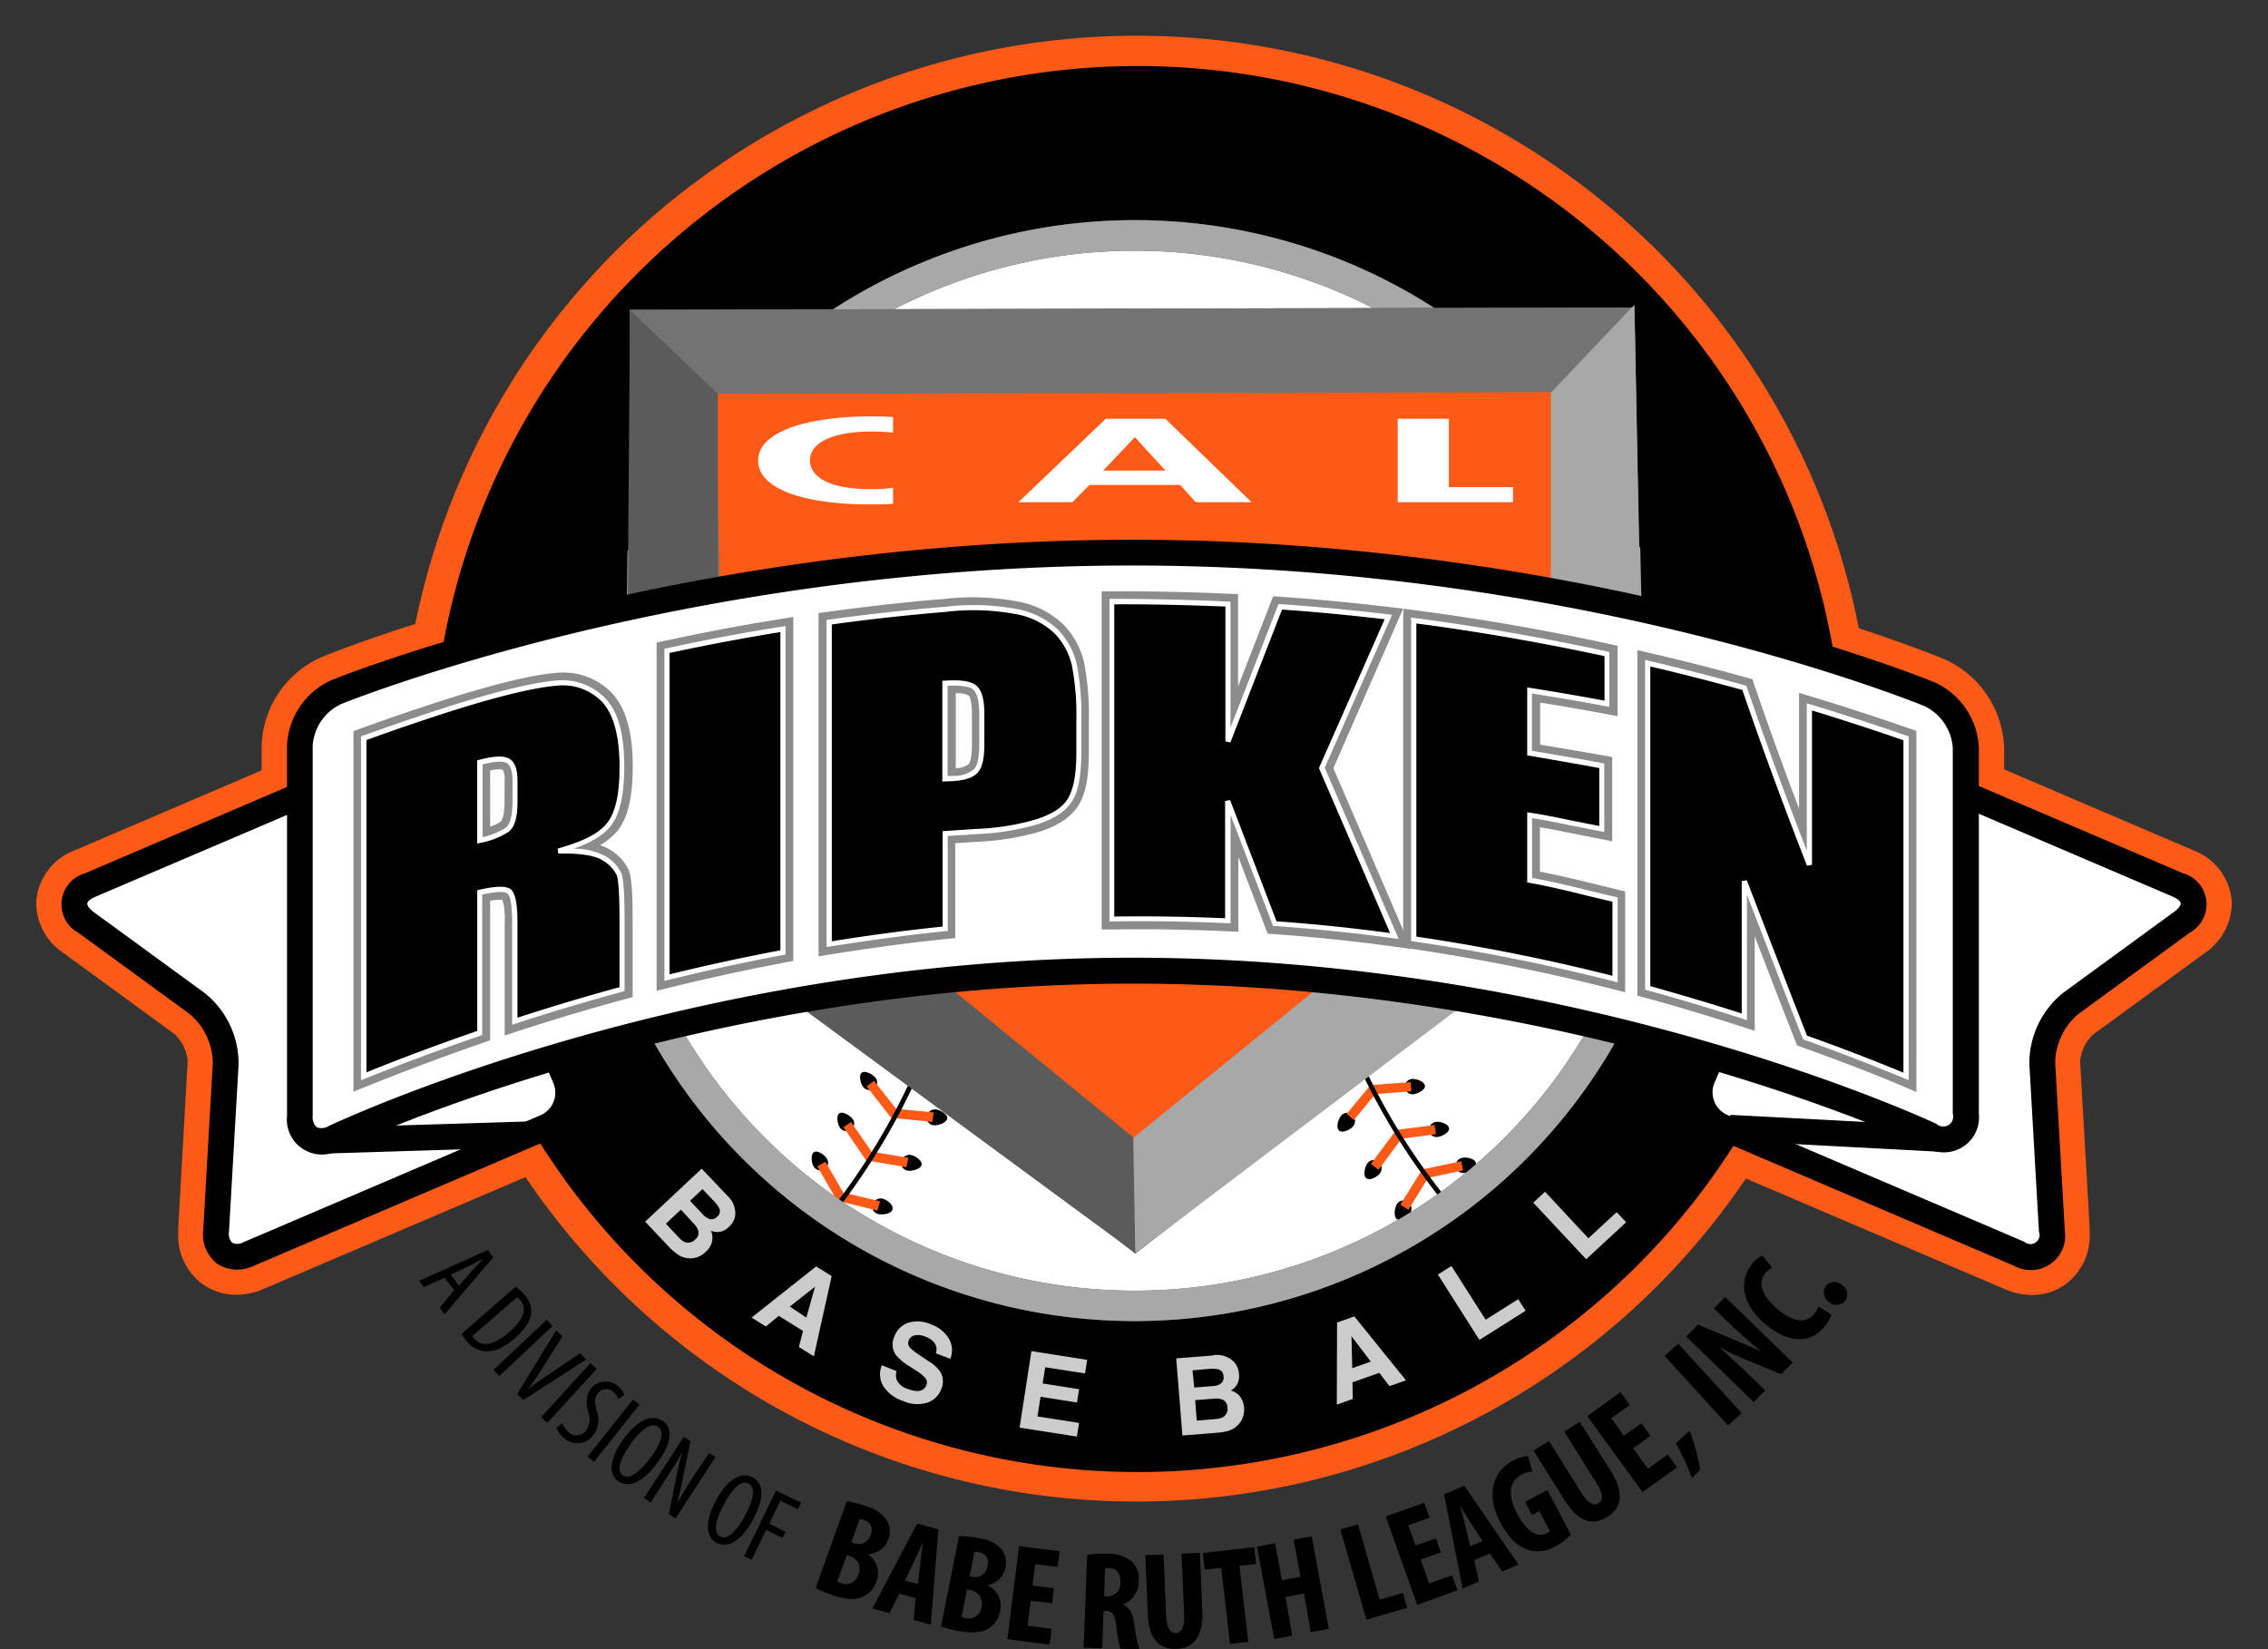 <svg width="143" height="104" fill="none" xmlns="http://www.w3.org/2000/svg"><rect width="100%" height="100%" fill="#333333" stroke="none"/><g clip-path="url(#clip0)"><path d="M28.024 80.578l-1.289.584-.305-.39 4.325-1.945.347.463-3.066 3.588-.317-.412.922-1.11-.617-.778zm.914.502l.782-.895c.218-.249.488-.53.73-.778v-.023c-.312.167-.672.35-.957.486l-1.078.51.523.7zM32.509 81.15c.201.13.382.29.535.475.277.277.438.649.45 1.04 0 .47-.27 1.062-.997 1.696-.781.693-1.398.876-1.828.86a1.63 1.63 0 01-1.219-.626 3.273 3.273 0 01-.352-.475l3.41-2.97zm-2.735 3.114c.038.054.078.106.121.156.391.436 1.07.584 2.25-.444.88-.778 1.121-1.452.633-2.004a.781.781 0 00-.18-.168l-2.824 2.46zM34.833 83.618l-3.352 3.164-.363-.389 3.352-3.164.363.389zM32.61 87.91l2.461-4.023.39.389-1.171 1.86c-.29.448-.656 1.016-1.008 1.49.465-.389 1.008-.743 1.473-1.058l1.816-1.226.39.39-3.96 2.556-.39-.377zM37.634 86.32l-3.125 3.408-.39-.354 3.1-3.41.415.355zM35.462 89.752c.08.219.214.414.39.568a.726.726 0 001.094-.101 1.163 1.163 0 00.153-1.121c-.114-.428-.22-1.082.164-1.534a1.17 1.17 0 011.303-.38c.153.052.293.135.412.244.181.141.317.332.39.549l-.39.26a.953.953 0 00-.317-.474.638.638 0 00-.933.074c-.297.346-.227.638-.098 1.167a1.55 1.55 0 01-.246 1.526 1.237 1.237 0 01-1.39.416 1.239 1.239 0 01-.438-.264c-.21-.174-.37-.4-.465-.654l.37-.276zM40.325 88.569l-2.863 3.611-.414-.315 2.863-3.612.414.316zM41.458 92.23c-1.02 1.398-1.894 1.585-2.492 1.168-.598-.416-.555-1.408.36-2.662.913-1.253 1.831-1.58 2.484-1.105.652.475.515 1.413-.352 2.6zm-1.691-1.167c-.563.779-.969 1.635-.496 1.977.472.343 1.199-.389 1.734-1.097.535-.709.98-1.611.492-1.966-.488-.354-1.18.331-1.73 1.07v.016zM40.607 94.477l2.504-3.87.421.273-.46 2.273c-.106.514-.239 1.168-.391 1.666.36-.63.664-1.14 1.101-1.814l.938-1.373.39.256-2.519 3.869-.418-.269.469-2.335c.1-.542.23-1.079.39-1.607-.3.537-.609 1.039-1.144 1.864l-.867 1.335-.414-.269zM47.478 95.82c-.828 1.517-1.668 1.817-2.32 1.463-.653-.355-.735-1.324 0-2.686.734-1.362 1.609-1.802 2.32-1.417.71.386.707 1.35 0 2.64zm-1.832-.954c-.457.832-.746 1.751-.235 2.027.512.277 1.145-.525 1.563-1.315.418-.79.781-1.724.23-2.012-.55-.288-1.109.478-1.558 1.3zM48.927 94.002l1.586.758-.2.413-1.108-.533-.704 1.452 1.035.498-.19.389-1.04-.498-.91 1.88-.477-.226 2.008-4.133zM53.392 94.671c.435.067.862.18 1.274.335.52.138.973.46 1.273.907a1.34 1.34 0 01.059 1.167 1.374 1.374 0 01-1.25.923v.03a1.421 1.421 0 01.515 1.69 1.603 1.603 0 01-.808.942c-.465.241-1.102.237-2.036-.098-.339-.119-.67-.26-.992-.42l1.965-5.476zm-.605 5.06c.073.044.152.08.234.105a.811.811 0 001.105-.545.844.844 0 00-.503-1.144l-.23-.082-.606 1.666zm.894-2.468l.23.082a.784.784 0 00.973-.537.66.66 0 00-.39-.946.943.943 0 00-.293-.07l-.52 1.471zM56.7 100.501l-.617 1.23-1.078-.296 2.829-5.359 1.332.37-.477 6.009-1.078-.3.117-1.37-1.027-.284zm1.173-.607l.144-1.245c.035-.362.117-.95.172-1.347h-.023c-.168.362-.418.93-.567 1.245l-.543 1.125.817.222zM60.463 96.874c.441.003.88.05 1.312.144.535.06 1.03.31 1.395.704a1.44 1.44 0 01-.871 2.238v.035a1.411 1.411 0 01.762 1.592 1.597 1.597 0 01-.66 1.051c-.419.307-1.048.389-2.024.206a8.318 8.318 0 01-1.043-.268l1.129-5.702zm.164 5.098c.079.032.161.054.246.067a.819.819 0 00.906-.374.806.806 0 00.106-.331.838.838 0 00-.348-.921.863.863 0 00-.324-.13l-.242-.05-.344 1.739zm.511-2.572l.243.046a.784.784 0 00.879-.677.657.657 0 00-.516-.88.957.957 0 00-.3-.023l-.306 1.534zM66.334 101.108l-1.344-.171-.203 1.584 1.523.195-.129.992-2.664-.339.735-5.868 2.562.322-.129.993-1.414-.18-.172 1.351 1.344.172-.11.949zM68.549 98.061c.417-.064.84-.089 1.261-.074a2.303 2.303 0 011.563.494 1.512 1.512 0 01.426 1.242 1.576 1.576 0 01-.969 1.451v.032c.39.171.59.556.684 1.191.062.547.17 1.089.324 1.619l-1.207-.043a8.421 8.421 0 01-.242-1.421c-.082-.739-.258-.957-.645-.969h-.168l-.082 2.363-1.172-.039.227-5.846zm1.066 2.615h.2a.831.831 0 00.785-.557.816.816 0 00.039-.338c0-.498-.172-.864-.692-.899a.832.832 0 00-.273.023l-.059 1.771zM73.365 98.034l.16 3.841c.04.868.313 1.121.614 1.109.3-.011.562-.261.523-1.167l-.16-3.842 1.152-.05.153 3.643c.062 1.517-.473 2.366-1.618 2.413-1.242.05-1.761-.779-1.824-2.262l-.152-3.65 1.152-.035zM76.998 98.87l-1.043.117-.117-1.054 3.238-.362.122 1.054-1.051.12.558 4.796-1.148.128-.559-4.798zM80.393 97.314l.433 2.335 1.172-.218-.433-2.335 1.136-.21 1.083 5.83-1.137.21-.426-2.433-1.172.218.43 2.441-1.137.21-1.082-5.819 1.133-.23zM84.51 96.446l1.11-.316 1.37 4.749 1.466-.421.27.938-2.575.74-1.64-5.69zM90.85 97.897l-1.277.456.539 1.506 1.441-.514.34.942-2.535.919-1.988-5.578 2.433-.86.336.942-1.344.479.457 1.28 1.278-.451.32.88zM92.952 98.388l.297 1.346-1.028.444-1.172-5.939 1.27-.549 3.422 4.97-1.02.444-.78-1.136-.99.42zm.523-1.203l-.672-1.039a27.102 27.102 0 01-.715-1.168h-.023c.102.39.266.985.344 1.324l.289 1.214.777-.33zM99.038 96.773c-.29.303-.626.558-.996.755a2.128 2.128 0 01-1.68.21c-.68-.203-1.332-.853-1.785-1.767-.977-1.919-.297-3.281.82-3.86.29-.164.61-.262.941-.289l.282.973a1.488 1.488 0 00-.664.195c-.696.362-1 1.125-.285 2.494.66 1.261 1.386 1.456 1.863 1.207a.61.61 0 00.191-.129l-.664-1.268-.469.245-.433-.833 1.414-.736 1.465 2.803zM97.667 90.876l2.039 3.266c.461.735.828.821 1.082.661.254-.16.359-.502-.117-1.26l-2.043-3.266.98-.607 1.953 3.094c.805 1.288.758 2.288-.214 2.892-1.055.654-1.918.187-2.708-1.07l-1.953-3.114.98-.596zM104.069 90.553l-1.101.779.941 1.292 1.242-.9.59.814-2.176 1.557-3.484-4.791 2.09-1.51.59.81-1.172.836.801 1.102 1.097-.779.582.79zM106.671 93.208a13.323 13.323 0 00-1.004-2.188l.859-.801c.309.797.534 1.624.672 2.467l-.527.522zM105.811 84.731l4.001 4.379-.856.778-3.996-4.375.851-.782zM110.577 88.417l-4.254-4.13.739-.75 2.304.96c.453.191 1.2.51 1.688.756-.473-.409-1.266-1.067-2.047-1.83l-.942-.91.708-.724 4.254 4.13-.727.739-2.25-.923a17.67 17.67 0 01-1.699-.813c.449.389 1.136 1.004 1.992 1.837l.953.922-.719.736zM115.476 82.913a2.3 2.3 0 01-.473.779c-.976 1.168-2.398.903-3.687-.18-1.708-1.44-1.563-2.945-.832-3.821.164-.226.387-.403.644-.514l.613.779c-.169.075-.317.19-.433.334-.418.498-.367 1.308.758 2.254s1.851.86 2.308.323c.117-.147.214-.307.289-.479l.813.525zM116.327 82.042a.695.695 0 01-.492.245.71.71 0 01-.519-.183.733.733 0 01-.2-1 .695.695 0 011.016-.07.673.673 0 01.328.455.675.675 0 01-.129.545l-.004.008z" fill="#000"/><path d="M140.719 57.013c0-.13-.008-.26-.024-.39a3.771 3.771 0 00-2.422-3.008l-11.91-5.095v-1.354a6.356 6.356 0 00-1.062-3.311 6.385 6.385 0 00-2.649-2.262c-.254-.105-2.172-.895-5.45-1.973a46.195 46.195 0 00-15.986-26.778A46.502 46.502 0 0071.804 2.254 46.502 46.502 0 0042.33 12.668 46.195 46.195 0 0026.184 39.35c-3.594 1.14-5.683 1.997-5.957 2.11a6.353 6.353 0 00-2.663 2.252 6.32 6.32 0 00-1.067 3.313v1.557L4.73 53.615c-.638.237-1.2.641-1.627 1.17a3.756 3.756 0 00-.795 1.835c-.016.129-.024.259-.024.389a3.827 3.827 0 001.707 3.082l7.032 5.134c.46.442.746 1.032.808 1.665v.067l-.597 10.547v.284a3.812 3.812 0 001.562 3.21 3.623 3.623 0 002.098.65 4.41 4.41 0 001.738-.37l16.5-7.047a46.747 46.747 0 005.727 6.923 46.372 46.372 0 0017.116 10.818 46.509 46.509 0 0039.376-3.778 46.276 46.276 0 0014.729-13.874l16.282 6.955a4.46 4.46 0 001.742.39 3.604 3.604 0 002.094-.65 3.813 3.813 0 001.562-3.216v-.28l-.605-10.57a.153.153 0 010-.043 2.648 2.648 0 01.816-1.666l7.032-5.133a3.837 3.837 0 001.715-3.094z" fill="#FE5A17"/><path d="M71.728 92.02A43.8 43.8 0 0096 84.688a43.562 43.562 0 0016.091-19.532 43.377 43.377 0 002.487-25.148 43.468 43.468 0 00-11.956-22.285A43.734 43.734 0 0080.254 5.81a43.835 43.835 0 00-25.24 2.478 43.65 43.65 0 00-19.606 16.031 43.409 43.409 0 00-7.36 24.182 43.438 43.438 0 0012.794 30.773 43.763 43.763 0 0030.886 12.747z" fill="#000"/><path d="M27.231 48.501a44.217 44.217 0 007.501 24.63 44.462 44.462 0 0019.97 16.326 44.651 44.651 0 0025.71 2.52 44.547 44.547 0 0022.782-12.133 44.283 44.283 0 0012.177-22.7 44.178 44.178 0 00-2.533-25.613A44.368 44.368 0 0096.45 11.636a44.615 44.615 0 00-24.722-7.472 44.616 44.616 0 00-31.455 12.997A44.285 44.285 0 0027.231 48.5zm1.63 0a42.597 42.597 0 017.222-23.73A42.834 42.834 0 0155.32 9.04a43.016 43.016 0 0124.768-2.433 42.92 42.92 0 0121.951 11.688 42.67 42.67 0 0111.733 21.868 42.563 42.563 0 01-2.439 24.678 42.742 42.742 0 01-15.789 19.168 42.981 42.981 0 01-23.817 7.198 43 43 0 01-30.296-12.523A42.68 42.68 0 0128.86 48.501z" fill="#000"/><path d="M83.147 16.856a33.876 33.876 0 0115.731 11.77 33.689 33.689 0 016.517 18.496 33.671 33.671 0 01-4.895 18.984 33.846 33.846 0 01-14.656 13.077 34 34 0 01-19.478 2.76 33.94 33.94 0 01-17.735-8.487 33.737 33.737 0 01-10.013-16.872A33.645 33.645 0 0139.7 37.012a33.737 33.737 0 016.865-11.26 33.88 33.88 0 0110.668-7.785 33.985 33.985 0 0125.914-1.111z" fill="#fff"/><path d="M38.798 36.685a34.598 34.598 0 00-1.122 20.128 34.694 34.694 0 0010.292 17.355 34.903 34.903 0 0018.236 8.734 34.965 34.965 0 0020.032-2.833 34.802 34.802 0 0015.076-13.444 34.611 34.611 0 00-1.66-38.545 34.837 34.837 0 00-16.177-12.107 35.006 35.006 0 00-26.637 1.153 34.808 34.808 0 00-18.04 19.56zm21.465 42.726a32.886 32.886 0 01-17.055-14.122 32.692 32.692 0 01-4.193-21.697A32.759 32.759 0 0149.59 24.17a32.98 32.98 0 0120.54-8.33 33 33 0 0121.182 6.544 32.783 32.783 0 0112.208 18.445 32.676 32.676 0 01-2.308 21.975 32.855 32.855 0 01-15.776 15.529 33.075 33.075 0 01-25.173 1.078z" fill="#4A4A4A"/><path d="M89.1 69.004a.475.475 0 01-.52-.44.496.496 0 01.454-.525c.27-.02.781.167.812.432.031.264-.476.51-.746.533z" fill="#000"/><path d="M86.385 68.428l.047.591 2.559-.198-.043-.58-2.563.187z" fill="#FE5A17"/><path d="M84.565 70.35a.476.476 0 01.691-.046.52.52 0 01.067.716c-.172.218-.684.463-.895.272-.21-.19-.047-.731.137-.942z" fill="#000"/><path d="M86.795 68.903l-.449-.394-1.437 1.725.453.4 1.433-1.731z" fill="#FE5A17"/><path d="M90.659 71.697a.474.474 0 01-.551-.39.493.493 0 01.414-.556c.266-.039.8.11.84.39.039.28-.438.513-.703.556z" fill="#000"/><path d="M87.924 71.269l.09.588 2.52-.335-.082-.576-2.528.323z" fill="#FE5A17"/><path d="M86.217 73.359a.477.477 0 01.688-.097.52.52 0 01.113.712c-.152.225-.644.506-.871.33-.227-.175-.086-.731.07-.945z" fill="#000"/><path d="M88.405 71.76l-.477-.359-1.492 1.997.48.37 1.489-2.009z" fill="#FE5A17"/><path d="M92.377 73.962a.473.473 0 01-.575-.556.493.493 0 01.392-.39c.266-.062.808.055.86.312.05.257-.403.58-.677.634z" fill="#000"/><path d="M89.682 73.744l.133.58 2.438-.521-.122-.572-2.449.513z" fill="#FE5A17"/><path d="M88.08 75.931a.48.48 0 01.684-.14.521.521 0 01.16.7c-.14.238-.613.554-.844.39-.23-.163-.148-.712 0-.95z" fill="#000"/><path d="M90.085 74.219l-.5-.327-1.294 2.07.508.331 1.285-2.074z" fill="#FE5A17"/><path d="M85.737 67.37a41.52 41.52 0 005.469 8.686l.23-.19a41.231 41.231 0 01-5.438-8.625l-.261.128zM52.142 73.079a.474.474 0 01-.168.658.498.498 0 01-.676-.176c-.137-.23-.195-.778.035-.91.23-.133.684.202.809.428z" fill="#000"/><path d="M52.771 75.71l.512-.304-1.242-2.148-.508.296 1.238 2.156z" fill="#FE5A17"/><path d="M55.365 76.558a.477.477 0 01-.348-.6.53.53 0 01.621-.37c.27.06.715.39.637.682-.078.292-.645.354-.91.288z" fill="#000"/><path d="M53.294 75.235l-.156.572 2.184.533.164-.58-2.192-.525z" fill="#FE5A17"/><path d="M53.767 70.572a.474.474 0 01-.125.67.49.49 0 01-.68-.129c-.156-.222-.254-.778-.035-.91.219-.133.684.151.84.37z" fill="#000"/><path d="M54.654 73.242l.492-.335-1.484-2.148-.485.323 1.477 2.16z" fill="#FE5A17"/><path d="M57.22 73.822a.48.48 0 01-.39-.572.521.521 0 01.59-.416c.273.038.742.358.683.63-.058.272-.621.4-.883.358z" fill="#000"/><path d="M55.048 72.643l-.113.584 2.215.381.125-.595-2.227-.37z" fill="#FE5A17"/><path d="M55.197 67.96a.478.478 0 01-.074.678.505.505 0 01-.692-.082c-.172-.21-.304-.747-.097-.91.207-.164.691.108.863.315z" fill="#000"/><path d="M56.189 70.498l.469-.37-1.555-1.973-.46.358 1.546 1.985z" fill="#FE5A17"/><path d="M58.857 70.961a.481.481 0 01-.426-.548.529.529 0 01.559-.452c.277.024.781.308.73.584-.05.276-.59.444-.863.416z" fill="#000"/><path d="M56.623 69.934l-.078.592 2.242.225.082-.599-2.246-.218z" fill="#FE5A17"/><path d="M56.11 65.902a.475.475 0 01-.19.78.49.49 0 01-.528-.13c-.184-.195-.36-.724-.16-.9.2-.174.695.06.879.25z" fill="#000"/><path d="M57.103 68.132l.438-.4-1.504-1.628-.438.39 1.504 1.638z" fill="#DE1B08"/><path d="M59.974 68.646a.49.49 0 01-.464-.518.536.536 0 01.53-.494c.274 0 .782.257.782.537s-.57.479-.848.475z" fill="#000"/><path d="M57.673 67.774l-.035.6 2.25.066.04-.604-2.255-.062z" fill="#DE1B08"/><path d="M51.99 76.815l.234.19a41.917 41.917 0 006.121-10.278l-.277-.117a41.435 41.435 0 01-6.078 10.205z" fill="#000"/><path d="M38.798 36.685a34.598 34.598 0 00-1.122 20.128 34.694 34.694 0 0010.292 17.355 34.903 34.903 0 0018.236 8.734 34.965 34.965 0 0020.032-2.833 34.802 34.802 0 0015.076-13.444 34.611 34.611 0 00-1.66-38.545 34.837 34.837 0 00-16.177-12.107 35.006 35.006 0 00-26.637 1.153 34.808 34.808 0 00-18.04 19.56zm21.465 42.726a32.886 32.886 0 01-17.055-14.122 32.692 32.692 0 01-4.193-21.697A32.759 32.759 0 0149.59 24.17a32.98 32.98 0 0120.54-8.33 33 33 0 0121.182 6.544 32.783 32.783 0 0112.208 18.445 32.676 32.676 0 01-2.308 21.975 32.855 32.855 0 01-15.776 15.529 33.075 33.075 0 01-25.173 1.078z" fill="#A8A8A8"/><path d="M71.588 75.66l29.387-22.741-.55-30.86-57.998.133.55 30.855 28.61 22.612z" fill="#FE5A17"/><path d="M100.421 19.397l-60.717.137.625 34.82L71.58 79.05l32.103-24.842-.622-34.814-2.64.004zm-2.622 5.336l.477 26.901-26.669 20.627L45.63 51.735c-.035-2.101-.39-22.573-.48-26.893l52.65-.109z" fill="#5B5B5B"/><path d="M71.588 75.66l29.387-22.741-.55-30.86-57.998.133.55 30.855 28.61 22.612z" fill="#FE5A17"/><path d="M100.421 19.397l-60.717.137.625 34.82L71.58 79.05l32.103-24.842-.622-34.814-2.64.004zm-2.622 5.336l.477 26.901-26.669 20.627L45.63 51.735c-.035-2.101-.39-22.573-.48-26.893l52.65-.109z" fill="#737373"/><path d="M97.784 24.764l5.262-5.546.387 18.868-6.981 22.118L71.58 79.022l-.535-6.932 19.38-15.747 7.359-19.985V24.764z" fill="#A8A8A8"/><path d="M45.263 24.846l-5.54-5.3-.144 18.595 6.41 22.063L71.58 79.022l-.129-7.298-18.832-15.38-7.356-19.986V24.846z" fill="#5B5B5B"/><path d="M71.533 27.594h.043l1.91 2.082h-3.933l1.98-2.082zm-2.84 2.989h5.715l.989 1.086h3.515l-5.437-5.262H69.72l-5.504 5.262h3.398l1.078-1.086zM91.354 30.715h4.043v.954h-7.27v-5.262h3.227v4.308z" fill="#fff"/><path d="M45.025 75.756c.138.138.253.297.34.471a.442.442 0 01-.153.502.465.465 0 01-.453.148.949.949 0 01-.441-.292l-.809-.856.781-.743.735.77zm-1.285 1.405c.118.116.211.255.273.409a.515.515 0 01-.164.58.618.618 0 01-.664.183 1.139 1.139 0 01-.39-.3l-.81-.864.946-.887.809.88zm2.125-1.751l-1.622-1.713-3.566 3.344 1.512 1.6c.158.169.333.322.523.454.165.118.355.198.555.234.172.031.348.031.52 0 .27-.057.52-.193.714-.39.19-.164.325-.38.39-.622a1.062 1.062 0 00-.07-.704.996.996 0 001.141-.25c.2-.177.338-.415.39-.677a1.49 1.49 0 00-.487-1.276zM51.388 81.143l-.547 1.946-1.043-.693 1.59-1.253zm-4 1.946l.906.564.809-.673 1.527.95-.258 1.015.942.588 1.125-5.06-.98-.61-4.071 3.226zM56.529 86.463a.973.973 0 000 .53 1.067 1.067 0 00.691.59c.187.077.385.123.586.137a.573.573 0 00.61-.39.422.422 0 00-.07-.423 2.34 2.34 0 00-.551-.452l-.45-.292a3.302 3.302 0 01-.863-.724 1.165 1.165 0 01-.086-1.167 1.397 1.397 0 01.836-.845 2.015 2.015 0 011.473.094c.45.154.837.454 1.097.852a1.457 1.457 0 01.118 1.315l-.918-.346a.691.691 0 00-.141-.724 1.314 1.314 0 00-.52-.33 1.153 1.153 0 00-.656-.078.505.505 0 00-.39.326.42.42 0 00.081.452c.162.159.34.3.532.42l.722.487c.264.159.49.373.665.626a1.189 1.189 0 01.05 1.082 1.401 1.401 0 01-.879.853c-.5.149-1.039.113-1.515-.102a2.343 2.343 0 01-1.258-.942 1.445 1.445 0 01-.09-1.315l.926.366zM68.412 86.61l-2.508-.388-.164 1.023 2.297.362-.133.837-2.297-.362-.195 1.242 2.625.408-.14.864-3.61-.568.746-4.826 3.516.553-.137.856zM76.252 86.327c.195-.021.391-.01.582.03a.457.457 0 01.309.448.462.462 0 01-.168.444.912.912 0 01-.504.16l-1.172.093-.11-1.086 1.063-.09zm.29 1.876c.166-.02.334-.005.495.043a.52.52 0 01.352.494.612.612 0 01-.274.63 1.176 1.176 0 01-.488.12l-1.172.098-.097-1.292 1.183-.093zm-.036-2.725l-2.344.183.39 4.865 2.204-.175c.23-.015.458-.054.68-.117a1.35 1.35 0 00.531-.288c.13-.108.237-.24.316-.389.125-.24.18-.51.157-.778a1.35 1.35 0 00-.243-.697 1.105 1.105 0 00-.593-.39c.135-.08.253-.185.347-.31.143-.217.202-.476.168-.732a1.251 1.251 0 00-.28-.728 1.512 1.512 0 00-1.333-.463v.02zM85.213 84.264l1.22 1.604-1.173.412-.047-2.016zm-.925 4.316l1.007-.358-.023-1.05 1.7-.596.636.837 1.043-.366-3.258-4.032-1.09.389-.016 5.176zM90.659 80.376l.855-.54 2.157 3.389 2.054-1.296.465.732-2.91 1.837-2.621-4.122zM96.675 75.842l.742-.689 2.734 2.934 1.782-1.646.601.635-2.523 2.335-3.336-3.57z" fill="#CCC"/><path d="M103.409 33.941l.09 4.235 1.895.424-1.985-4.659zM37.403 38.658l2.125-.412.047-4.733-2.172 5.145z" fill="#000"/><path d="M47.802 29.045c0 1.818 2.95 2.764 7.032 2.764.523 0 1.015 0 1.476-.043v-1.004c-.467.06-.939.09-1.41.085-2.734 0-3.828-.848-3.828-1.794 0-1.49 2.281-1.84 3.828-1.84.47-.003.942.02 1.41.07v-.985a27.176 27.176 0 00-1.434-.04c-3.953.009-7.074.947-7.074 2.787zM35.65 67.96c.243.58.248 1.231.013 1.814a2.394 2.394 0 01-1.267 1.3l-18.708 8.002c-1.203.514-2.129-.132-2.055-1.436l.617-10.57a4.89 4.89 0 00-1.789-3.78L5.43 58.157c-1.055-.778-.938-1.825.27-2.335l18.707-7.998a2.395 2.395 0 011.821-.018c.586.234 1.055.69 1.304 1.267l8.117 18.888z" fill="#fff"/><path d="M24.067 47.077L5.36 55.07A2.048 2.048 0 003.889 56.8a2.033 2.033 0 001.04 2.015l7.032 5.133a4.113 4.113 0 011.457 3.079l-.605 10.566a2.328 2.328 0 00.894 2.11 2.35 2.35 0 002.301.12l18.704-7.99a3.209 3.209 0 001.709-1.75 3.192 3.192 0 00-.026-2.441l-8.129-18.888a3.194 3.194 0 00-1.75-1.705 3.21 3.21 0 00-2.449.028zm-9.426 31.295a.8.8 0 01-.203-.685l.605-10.57a5.695 5.695 0 00-2.12-4.48L5.89 57.503c-.285-.21-.39-.412-.39-.521 0-.11.167-.28.491-.42l18.708-7.99a1.568 1.568 0 012.05.82l8.134 18.892a1.552 1.552 0 01-.825 2.055l-18.691 7.99a.783.783 0 01-.727.043z" fill="#000"/><path d="M107.358 67.96a2.378 2.378 0 001.25 3.114l18.708 7.99c1.203.514 2.129-.132 2.055-1.436l-.606-10.57a4.89 4.89 0 011.793-3.78l7.032-5.133c1.062-.778.937-1.825-.266-2.335l-18.707-7.994a2.4 2.4 0 00-1.821-.016 2.389 2.389 0 00-1.305 1.265l-8.133 18.896z" fill="#fff"/><path d="M116.491 47.05a3.178 3.178 0 00-1.753 1.704l-8.133 18.888a3.193 3.193 0 00-.026 2.441c.315.785.93 1.415 1.709 1.75l18.704 7.99a2.174 2.174 0 003.051-1.045c.159-.374.209-.784.144-1.185l-.605-10.57a4.09 4.09 0 011.457-3.075l7.031-5.133a2.041 2.041 0 001.041-2.015 2.034 2.034 0 00-1.471-1.73l-18.699-7.993a3.203 3.203 0 00-2.45-.027zm-.257 2.335a1.55 1.55 0 01.863-.833 1.568 1.568 0 011.199 0L137 56.546c.324.136.484.311.496.42.012.11-.102.308-.391.518l-7.031 5.133a5.716 5.716 0 00-2.121 4.48l.605 10.57a.576.576 0 01-.571.787.58.58 0 01-.351-.145l-18.707-7.99a1.548 1.548 0 01-.949-1.44 1.48 1.48 0 01.128-.615l8.126-18.88zM33.248 70.724l-13.388.412.05 1.626 13.388-.412-.05-1.626z" fill="#000"/><path d="M109.096 70.305l-.086 1.625 13.391.708.087-1.624-13.392-.709z" fill="#000"/><path d="M71.42 61.212c-28.516 0-50.334 10.532-50.334 10.532-1.203.58-2.187-.035-2.187-1.37V47.022a3.933 3.933 0 012.246-3.355s21.34-8.819 50.275-8.819c28.934 0 50.279 8.952 50.279 8.952.641.31 1.188.786 1.582 1.378.395.592.622 1.279.66 1.988v23.068c0 1.335-.988 1.946-2.195 1.377 0 .016-21.813-10.399-50.326-10.399z" fill="#fff"/><path d="M20.833 42.92a4.753 4.753 0 00-1.945 1.671 4.728 4.728 0 00-.79 2.435v23.352a2.196 2.196 0 001.024 2.092 2.217 2.217 0 002.336.01c.218-.106 21.996-10.45 49.978-10.45 27.98 0 49.759 10.216 49.974 10.317a2.218 2.218 0 003.148-.917c.18-.37.254-.783.211-1.193v-23.07a4.756 4.756 0 00-.791-2.438 4.78 4.78 0 00-1.943-1.676c-.215-.09-21.829-9.014-50.596-9.014-28.766 0-50.391 8.788-50.606 8.881zm-.86 28.166a.841.841 0 01-.258-.712V47.022a3.137 3.137 0 011.747-2.603c.21-.086 21.535-8.757 49.958-8.757s49.747 8.795 49.962 8.885a3.172 3.172 0 011.743 2.615V70.23a.624.624 0 01-.265.715.635.635 0 01-.763-.07c-.219-.104-22.31-10.48-50.677-10.48-28.368 0-50.466 10.508-50.689 10.613a.839.839 0 01-.758.078z" fill="#000"/><path d="M31.997 47.956c.316.156.469.58.469 1.308v1.23c0 .992-.164 1.557-.489 1.829a4.862 4.862 0 01-1.71.67v-4.92c.847-.226 1.406-.26 1.73-.117zm-9.059 19.92c2.473-.997 4.84-1.88 7.313-2.725v-8.866c1.027-.25 1.625-.26 1.867-.054.23.214.348.848.348 1.945v6.228c2.289-.744 4.472-1.398 6.762-2.016v-4.453c0-1.502-.067-2.448-.18-2.786a2.339 2.339 0 00-.938-1.008c-.511-.343-1.445-.506-2.906-.471 1.614-.464 2.64-.993 3.203-1.678.543-.692.813-1.825.82-3.646 0-1.993-.39-3.402-1.171-4.204a3.616 3.616 0 00-2.989-1.062c-1.234.093-3.492.587-6.976 1.704-1.75.565-3.422 1.137-5.169 1.771l.016 21.32z" fill="#A8A8A8"/><path d="M30.087 47.443l-.488.128v6.25l.804-.194a5.445 5.445 0 001.973-.779c.516-.408.742-1.132.746-2.335v-1.23c0-.37 0-1.482-.836-1.891h-.023c-.477-.241-1.149-.218-2.176.05zm1.613 1.101c.104.225.143.474.113.72v1.23c0 1.093-.218 1.3-.242 1.32a2.552 2.552 0 01-.668.315V48.59c.259-.076.531-.092.797-.047z" fill="#8C8C8C"/><path d="M35.04 42.438c-1.484.116-3.95.716-7.133 1.735-1.75.565-3.45 1.145-5.192 1.779l-.43.156v22.736l.895-.362c2.465-.988 4.848-1.88 7.282-2.724l.441-.152v-8.795c.256-.061.52-.083.782-.067.118.464.164.943.136 1.42V65.3l.856-.28a139.116 139.116 0 016.73-2.009l.48-.132v-4.943c0-2.136-.124-2.724-.218-3a2.902 2.902 0 00-1.172-1.332 2.738 2.738 0 00-.664-.303 4.192 4.192 0 001.094-.895c.668-.849.96-2.098.969-4.056 0-2.206-.446-3.728-1.336-4.67a4.263 4.263 0 00-3.52-1.241zm-6.727 2.965c4.11-1.315 6.043-1.615 6.829-1.673a2.97 2.97 0 012.472.868c.633.661.961 1.926.97 3.751 0 1.604-.231 2.666-.684 3.246-.454.58-1.391 1.024-2.868 1.448l.196 1.277c1.585-.04 2.25.175 2.527.358.291.165.53.41.688.704 0 .047.136.494.14 2.553v3.962a143.086 143.086 0 00-5.469 1.623v-5.359c0-1.343-.164-2.04-.558-2.405-.457-.39-1.172-.417-2.465-.105l-.5.12v8.917a153.392 153.392 0 00-6.008 2.234V47.015a174.45 174.45 0 014.73-1.612z" fill="#8C8C8C"/><path d="M49.365 39.67v20.39c-2.473.463-4.836.977-7.313 1.592V41.025c2.477-.514 4.84-.958 7.313-1.355z" fill="#A8A8A8"/><path d="M49.263 39.028c-2.496.39-4.902.852-7.348 1.382l-.515.109V62.48l.812-.199c2.434-.603 4.813-1.12 7.274-1.584l.531-.1V38.903l-.754.124zm-.55 1.413v19.07c-2.02.39-4.005.822-6.005 1.304V41.577c2.012-.424 3.965-.797 6.004-1.136z" fill="#8C8C8C"/><path d="M61.474 43.36c.297.253.442.778.442 1.65v1.946c0 .872-.125 1.393-.39 1.67-.395.32-.892.486-1.4.467-.152 0-.331.02-.542.023v-6.029c.98-.07 1.582.024 1.89.273zM52.28 59.562c2.472-.39 4.84-.72 7.313-.973v-6.032c.663-.051 1.304-.09 1.953-.133a15.56 15.56 0 003.86-.626c1-.339 1.655-.779 2.038-1.366.367-.608.551-1.526.555-2.99v-2.031a16.493 16.493 0 00-.285-3.503 4.505 4.505 0 00-1.098-2.047 4.945 4.945 0 00-2.414-1.269 14.781 14.781 0 00-4.582-.17c-2.489.205-4.871.47-7.356.813l.016 20.327z" fill="#A8A8A8"/><path d="M59.564 42.438l-.605.042v7.321l1.238-.05c.871-.063 1.45-.277 1.828-.67.379-.393.563-1.07.563-2.117v-1.946c0-1.074-.215-1.755-.672-2.145-.496-.389-1.215-.517-2.352-.435zm.7 1.276c.277-.026.557.024.808.144.023 0 .21.218.21 1.168v1.946c0 .93-.16 1.167-.21 1.226-.238.162-.52.247-.809.245v-4.729z" fill="#8C8C8C"/><path d="M59.564 37.767c-2.504.206-4.922.475-7.39.818l-.563.077v21.643l.758-.12c2.457-.39 4.836-.72 7.273-.97l.586-.058v-5.982l1.356-.09c1.365-.05 2.718-.27 4.027-.657 1.172-.39 1.922-.914 2.383-1.638.461-.724.652-1.767.66-3.332v-2.035a17.357 17.357 0 00-.304-3.663 5.116 5.116 0 00-1.262-2.335 5.546 5.546 0 00-2.735-1.455 15.308 15.308 0 00-4.789-.203zm.106 1.296a14.35 14.35 0 014.375.152c.787.16 1.514.538 2.097 1.09.462.491.786 1.095.938 1.751.207 1.107.296 2.233.266 3.359v2.032c0 1.295-.149 2.14-.461 2.65-.285.447-.825.798-1.688 1.09-1.197.35-2.433.548-3.68.591l-2.582.175v6.052a147.79 147.79 0 00-6.008.779V39.81c2.254-.303 4.473-.548 6.758-.739l-.015-.008z" fill="#8C8C8C"/><path d="M70.111 37.946c2.473 0 4.836.031 7.313.144v8.683l3.297-8.488c2.309.16 4.512.37 6.816.642l-4.187 9.512 4.574 10.594c-2.547-.347-4.984-.6-7.535-.779l-2.965-7.737v7.562c-2.473-.113-4.84-.152-7.313-.117V37.946z" fill="#A8A8A8"/><path d="M70.111 37.296h-.648v21.32h.66c2.402-.035 4.781 0 7.277.113l.68.031v-4.709l1.848 4.826.418.031c2.5.18 4.953.432 7.496.779l1.14.155s-4.687-10.897-4.913-11.391l4.402-10.065-.871-.105a142.839 142.839 0 00-6.848-.646l-.48-.031s-1.25 3.21-2.211 5.686V37.47l-.621-.027c-2.454-.113-4.86-.163-7.329-.148zm6.641 1.425v8.052l1.262.234s2.805-7.224 3.125-8.033c1.805.132 3.598.3 5.426.506l-3.942 8.951 4.239 9.816a118.393 118.393 0 00-6.028-.615c-.261-.69-2.816-7.356-2.816-7.356l-1.262.23v6.888a120.273 120.273 0 00-6.008-.097v-18.7a133.52 133.52 0 016.004.124z" fill="#8C8C8C"/><path d="M101.331 44.383c-1.649-.31-3.227-.58-4.875-.836v3.95c1.535.222 3.004.537 4.543.802v3.989c-1.54-.269-3.008-.646-4.543-.876v4.102c1.816.312 3.695.849 5.375 1.226v5.02a125.167 125.167 0 00-12.692-2.54V39.13a146.37 146.37 0 0112.192 2.117v3.136z" fill="#A8A8A8"/><path d="M88.471 39.13v20.627l.559.081c4.25.627 8.463 1.47 12.625 2.53l.813.206v-6.359l-2.25-.545a61.995 61.995 0 00-3.126-.704v-2.799c.602.105 1.208.215 1.79.339l2.769.549v-5.317l-2.226-.389-2.317-.389v-2.654c1.422.23 2.758.459 4.102.712l.781.144v-4.44l-.512-.11a148.102 148.102 0 00-12.246-2.129l-.738-.097-.024.743zm1.305.747c3.66.498 7.238 1.12 10.887 1.899v1.83c-1.332-.246-2.66-.476-4.121-.701l-.754-.121v5.25l3.379.584 1.172.21v2.658l-1.172-.233a43.402 43.402 0 00-2.618-.495l-.746-.112v5.413l.54.09c1.171.202 2.398.506 3.574.798l1.262.303v3.682c-3.82-.942-7.563-1.69-11.388-2.269l-.015-18.786z" fill="#8C8C8C"/><path d="M120.179 46.555v21.32a142.697 142.697 0 00-6.371-2.46c-1.297-3.32-2.532-6.429-3.825-9.87v8.563a124.643 124.643 0 00-6.093-1.822V41.823c2.062.482 4.031.984 6.093 1.556a280.674 280.674 0 004.102 11.155V44.57c2.059.627 4.031 1.27 6.094 1.985z" fill="#A8A8A8"/><path d="M103.237 41.823v20.962l.481.132c2.074.564 4.055 1.167 6.062 1.81l.856.28v-5.963l1.652 4.282 1.02 2.603.277.101c2.16.779 4.235 1.557 6.344 2.448l.902.39V46.092l-.437-.152a166.014 166.014 0 00-6.117-1.992l-.844-.257V51a245.952 245.952 0 01-2.832-7.843l-.11-.326-.332-.09c-2.07-.572-4.07-1.086-6.121-1.557l-.801-.186v.825zm1.305.829c1.645.389 3.273.81 4.938 1.264 1.172 3.445 2.386 6.714 3.996 10.855l1.262-.237v-9.076c1.632.506 3.214 1.023 4.789 1.556v19.892a148.166 148.166 0 00-5.215-2.008c-.168-.42-.805-2.055-.805-2.055l-2.91-7.535-1.266.23v7.679a125.03 125.03 0 00-4.789-1.425v-19.14z" fill="#8C8C8C"/><path d="M31.997 47.956c.316.156.469.58.469 1.308v1.23c0 .992-.164 1.557-.489 1.829a4.862 4.862 0 01-1.71.67v-4.92c.847-.226 1.406-.26 1.73-.117zm-9.059 19.92c2.473-.997 4.84-1.88 7.313-2.725v-8.866c1.027-.25 1.625-.26 1.867-.054.23.214.348.848.348 1.945v6.228c2.289-.744 4.472-1.398 6.762-2.016v-4.453c0-1.502-.067-2.448-.18-2.786a2.339 2.339 0 00-.938-1.008c-.511-.343-1.445-.506-2.906-.471 1.614-.464 2.64-.993 3.203-1.678.543-.692.813-1.825.82-3.646 0-1.993-.39-3.402-1.171-4.204a3.616 3.616 0 00-2.989-1.062c-1.234.093-3.492.587-6.976 1.704-1.75.565-3.422 1.137-5.169 1.771l.016 21.32z" fill="#000"/><path d="M30.208 47.917l-.121.032v5.25l.203-.047a4.905 4.905 0 001.785-.7c.39-.3.555-.923.555-1.946v-1.23c0-.806-.18-1.265-.563-1.452-.367-.179-.957-.144-1.86.093zm1.719.187c.25.129.39.506.39 1.168v1.23c0 .914-.144 1.47-.43 1.7a4.364 4.364 0 01-1.46.588v-4.584c.722-.184 1.226-.222 1.5-.102z" fill="#fff"/><path d="M35.075 42.916c-1.008.078-3.039.44-7.031 1.713a169.144 169.144 0 00-5.176 1.77l-.106.04v21.685l.223-.09a152.874 152.874 0 017.309-2.724l.11-.035v-8.858c1.066-.245 1.464-.175 1.597-.062.133.113.289.533.293 1.806v6.46l.21-.07a140.253 140.253 0 016.755-2.016l.121-.035v-4.565c0-1.53-.066-2.483-.191-2.841a2.47 2.47 0 00-.996-1.09 4.186 4.186 0 00-2.036-.482c1.133-.39 1.907-.868 2.344-1.425.582-.74.852-1.946.86-3.752 0-2.07-.391-3.479-1.204-4.316a3.793 3.793 0 00-3.082-1.113zm-6.918 2.024c3.078-.989 5.547-1.592 6.942-1.697a3.442 3.442 0 012.855 1.012c.73.778 1.102 2.137 1.11 4.09 0 1.744-.254 2.873-.782 3.55-.527.677-1.52 1.167-3.125 1.619l.047.315c1.375-.031 2.324.117 2.813.444.377.219.681.544.875.934.074.218.164.872.168 2.724v4.324a137.638 137.638 0 00-6.434 1.923V58.16c0-1.144-.129-1.798-.39-2.051-.262-.253-.923-.25-2.02 0l-.125.03v8.874a147.236 147.236 0 00-6.985 2.608V46.668c1.692-.611 3.348-1.18 5.051-1.728z" fill="#fff"/><path d="M49.365 39.67v20.39c-2.473.463-4.836.977-7.313 1.592V41.025c2.477-.514 4.84-.958 7.313-1.355z" fill="#000"/><path d="M49.341 39.507c-2.488.39-4.883.852-7.32 1.378l-.13.027v20.946l.204-.05a130.519 130.519 0 017.3-1.588l.134-.027V39.48l-.188.027zm-.136.354v20.067c-2.344.444-4.653.942-6.989 1.518v-20.27a140.93 140.93 0 016.989-1.315z" fill="#fff"/><path d="M61.474 43.36c.297.253.442.778.442 1.65v1.946c0 .872-.125 1.393-.39 1.67-.395.32-.892.486-1.4.467-.152 0-.331.02-.542.023v-6.029c.98-.07 1.582.024 1.89.273zM52.28 59.562c2.472-.39 4.84-.72 7.313-.973v-6.032c.663-.051 1.304-.09 1.953-.133a15.56 15.56 0 003.86-.626c1-.339 1.655-.779 2.038-1.366.367-.608.551-1.526.555-2.99v-2.031a16.493 16.493 0 00-.285-3.503 4.505 4.505 0 00-1.098-2.047 4.945 4.945 0 00-2.414-1.269 14.781 14.781 0 00-4.582-.17c-2.489.205-4.871.47-7.356.813l.016 20.327z" fill="#000"/><path d="M59.564 42.924h-.148v6.363l.715-.03c.738-.055 1.214-.219 1.504-.518.288-.3.43-.88.43-1.783V45.01c0-.91-.165-1.49-.5-1.775-.34-.284-.977-.381-2-.311zm1.79.56c.253.218.39.732.39 1.526v1.946c0 .802-.11 1.312-.336 1.557-.367.29-.825.439-1.293.42h-.367v-5.69c.812-.027 1.379.035 1.62.241h-.015z" fill="#fff"/><path d="M59.619 38.261c-2.492.207-4.903.471-7.364.814h-.14v20.647l.191-.032c2.465-.389 4.856-.72 7.305-.969h.145V52.72l1.812-.12a15.75 15.75 0 003.906-.635c1.051-.358 1.723-.813 2.122-1.436.398-.623.578-1.6.582-3.075v-2.031c.03-1.19-.066-2.38-.29-3.55a4.707 4.707 0 00-1.14-2.125 5.085 5.085 0 00-2.492-1.311c-1.527-.3-3.092-.36-4.637-.175zm.027.323c1.51-.18 3.04-.124 4.531.168.883.176 1.696.6 2.344 1.222.521.554.886 1.234 1.059 1.973.218 1.145.314 2.31.285 3.476v2.031c0 1.39-.176 2.312-.535 2.904-.36.591-.973.965-1.953 1.296a15.216 15.216 0 01-3.82.618l-2.122.144v6.017c-2.344.242-4.633.545-6.988.927V39.379c2.402-.331 4.773-.592 7.2-.794z" fill="#fff"/><path d="M70.111 37.946c2.473 0 4.836.031 7.313.144v8.683l3.297-8.488c2.309.16 4.512.37 6.816.642l-4.187 9.512 4.574 10.594c-2.547-.347-4.984-.6-7.535-.779l-2.965-7.737v7.562c-2.473-.113-4.84-.152-7.313-.117V37.946z" fill="#000"/><path d="M70.111 37.767h-.16v20.34h.16c2.414-.036 4.805 0 7.305.112h.172v-6.83l2.68 7.005h.105c2.512.18 4.973.436 7.524.779l.289.035-4.66-10.792 4.246-9.645-.219-.027c-2.32-.276-4.55-.486-6.824-.646h-.121l-3.024 7.784v-7.944h-.156a147.76 147.76 0 00-7.317-.17zm7.153.467v8.524l.316.058 3.254-8.376c2.153.152 4.274.355 6.47.611l-4.145 9.388s4.277 9.905 4.488 10.4c-2.422-.324-4.77-.57-7.16-.74l-2.926-7.644-.317.058v7.395c-2.386-.105-4.687-.14-6.988-.11V38.11c2.367-.012 4.656.046 6.988.14l.02-.016z" fill="#fff"/><path d="M101.331 44.383c-1.649-.31-3.227-.58-4.875-.836v3.95c1.535.222 3.004.537 4.543.802v3.989c-1.54-.269-3.008-.646-4.543-.876v4.102c1.816.312 3.695.849 5.375 1.226v5.02a125.167 125.167 0 00-12.692-2.54V39.13a146.37 146.37 0 0112.192 2.117v3.136z" fill="#000"/><path d="M88.975 39.13v20.214l.14.023c4.266.622 8.496 1.467 12.673 2.53l.207.05v-5.35l-1.879-.452c-1.148-.284-2.344-.572-3.516-.779v-3.775c.805.129 1.61.288 2.383.452l2.168.428v-4.324l-1.828-.335-2.734-.467v-3.611c1.656.26 3.156.517 4.687.805l.195.035v-3.46l-.128-.027a148.79 148.79 0 00-12.204-2.121l-.187-.023.023.186zm.328.186c3.996.53 7.883 1.203 11.864 2.063v2.806c-1.524-.284-3.02-.541-4.688-.806l-.187-.027v4.281l2.98.518 1.563.284v3.654l-1.77-.35c-.84-.175-1.707-.358-2.586-.486l-.187-.032v4.43l.136.023c1.2.206 2.422.51 3.61.802l1.629.389v4.67a125.177 125.177 0 00-12.364-2.471V39.316z" fill="#fff"/><path d="M120.179 46.555v21.32a142.697 142.697 0 00-6.371-2.46c-1.297-3.32-2.532-6.429-3.825-9.87v8.563a124.643 124.643 0 00-6.093-1.822V41.823c2.062.482 4.031.984 6.093 1.556a280.674 280.674 0 004.102 11.155V44.57c2.059.627 4.031 1.27 6.094 1.985z" fill="#000"/><path d="M103.725 41.823v20.592l.122.031c2.082.568 4.07 1.168 6.086 1.817l.215.07v-7.912c.5 1.3 2.597 6.722 2.597 6.722l.938 2.397.07.027c2.164.779 4.246 1.58 6.364 2.456l.226.094V46.438l-.109-.038a172.269 172.269 0 00-6.102-1.985l-.211-.066v9.313c-1.496-3.892-2.645-7.006-3.781-10.337l-.032-.082-.082-.023a160.937 160.937 0 00-6.101-1.557l-.2-.047v.207zm.329.206c1.953.455 3.843.942 5.804 1.483 1.211 3.53 2.43 6.85 4.075 11.084l.316-.062v-9.73a161.11 161.11 0 015.766 1.88v20.962a127.521 127.521 0 00-6.082-2.336 670.3 670.3 0 00-.883-2.26l-2.914-7.54-.317.059v8.344a156.031 156.031 0 00-5.765-1.724V42.03z" fill="#fff"/></g><defs><clipPath id="clip0"><path fill="#fff" d="M0 0h143v104H0z"/></clipPath></defs></svg>
